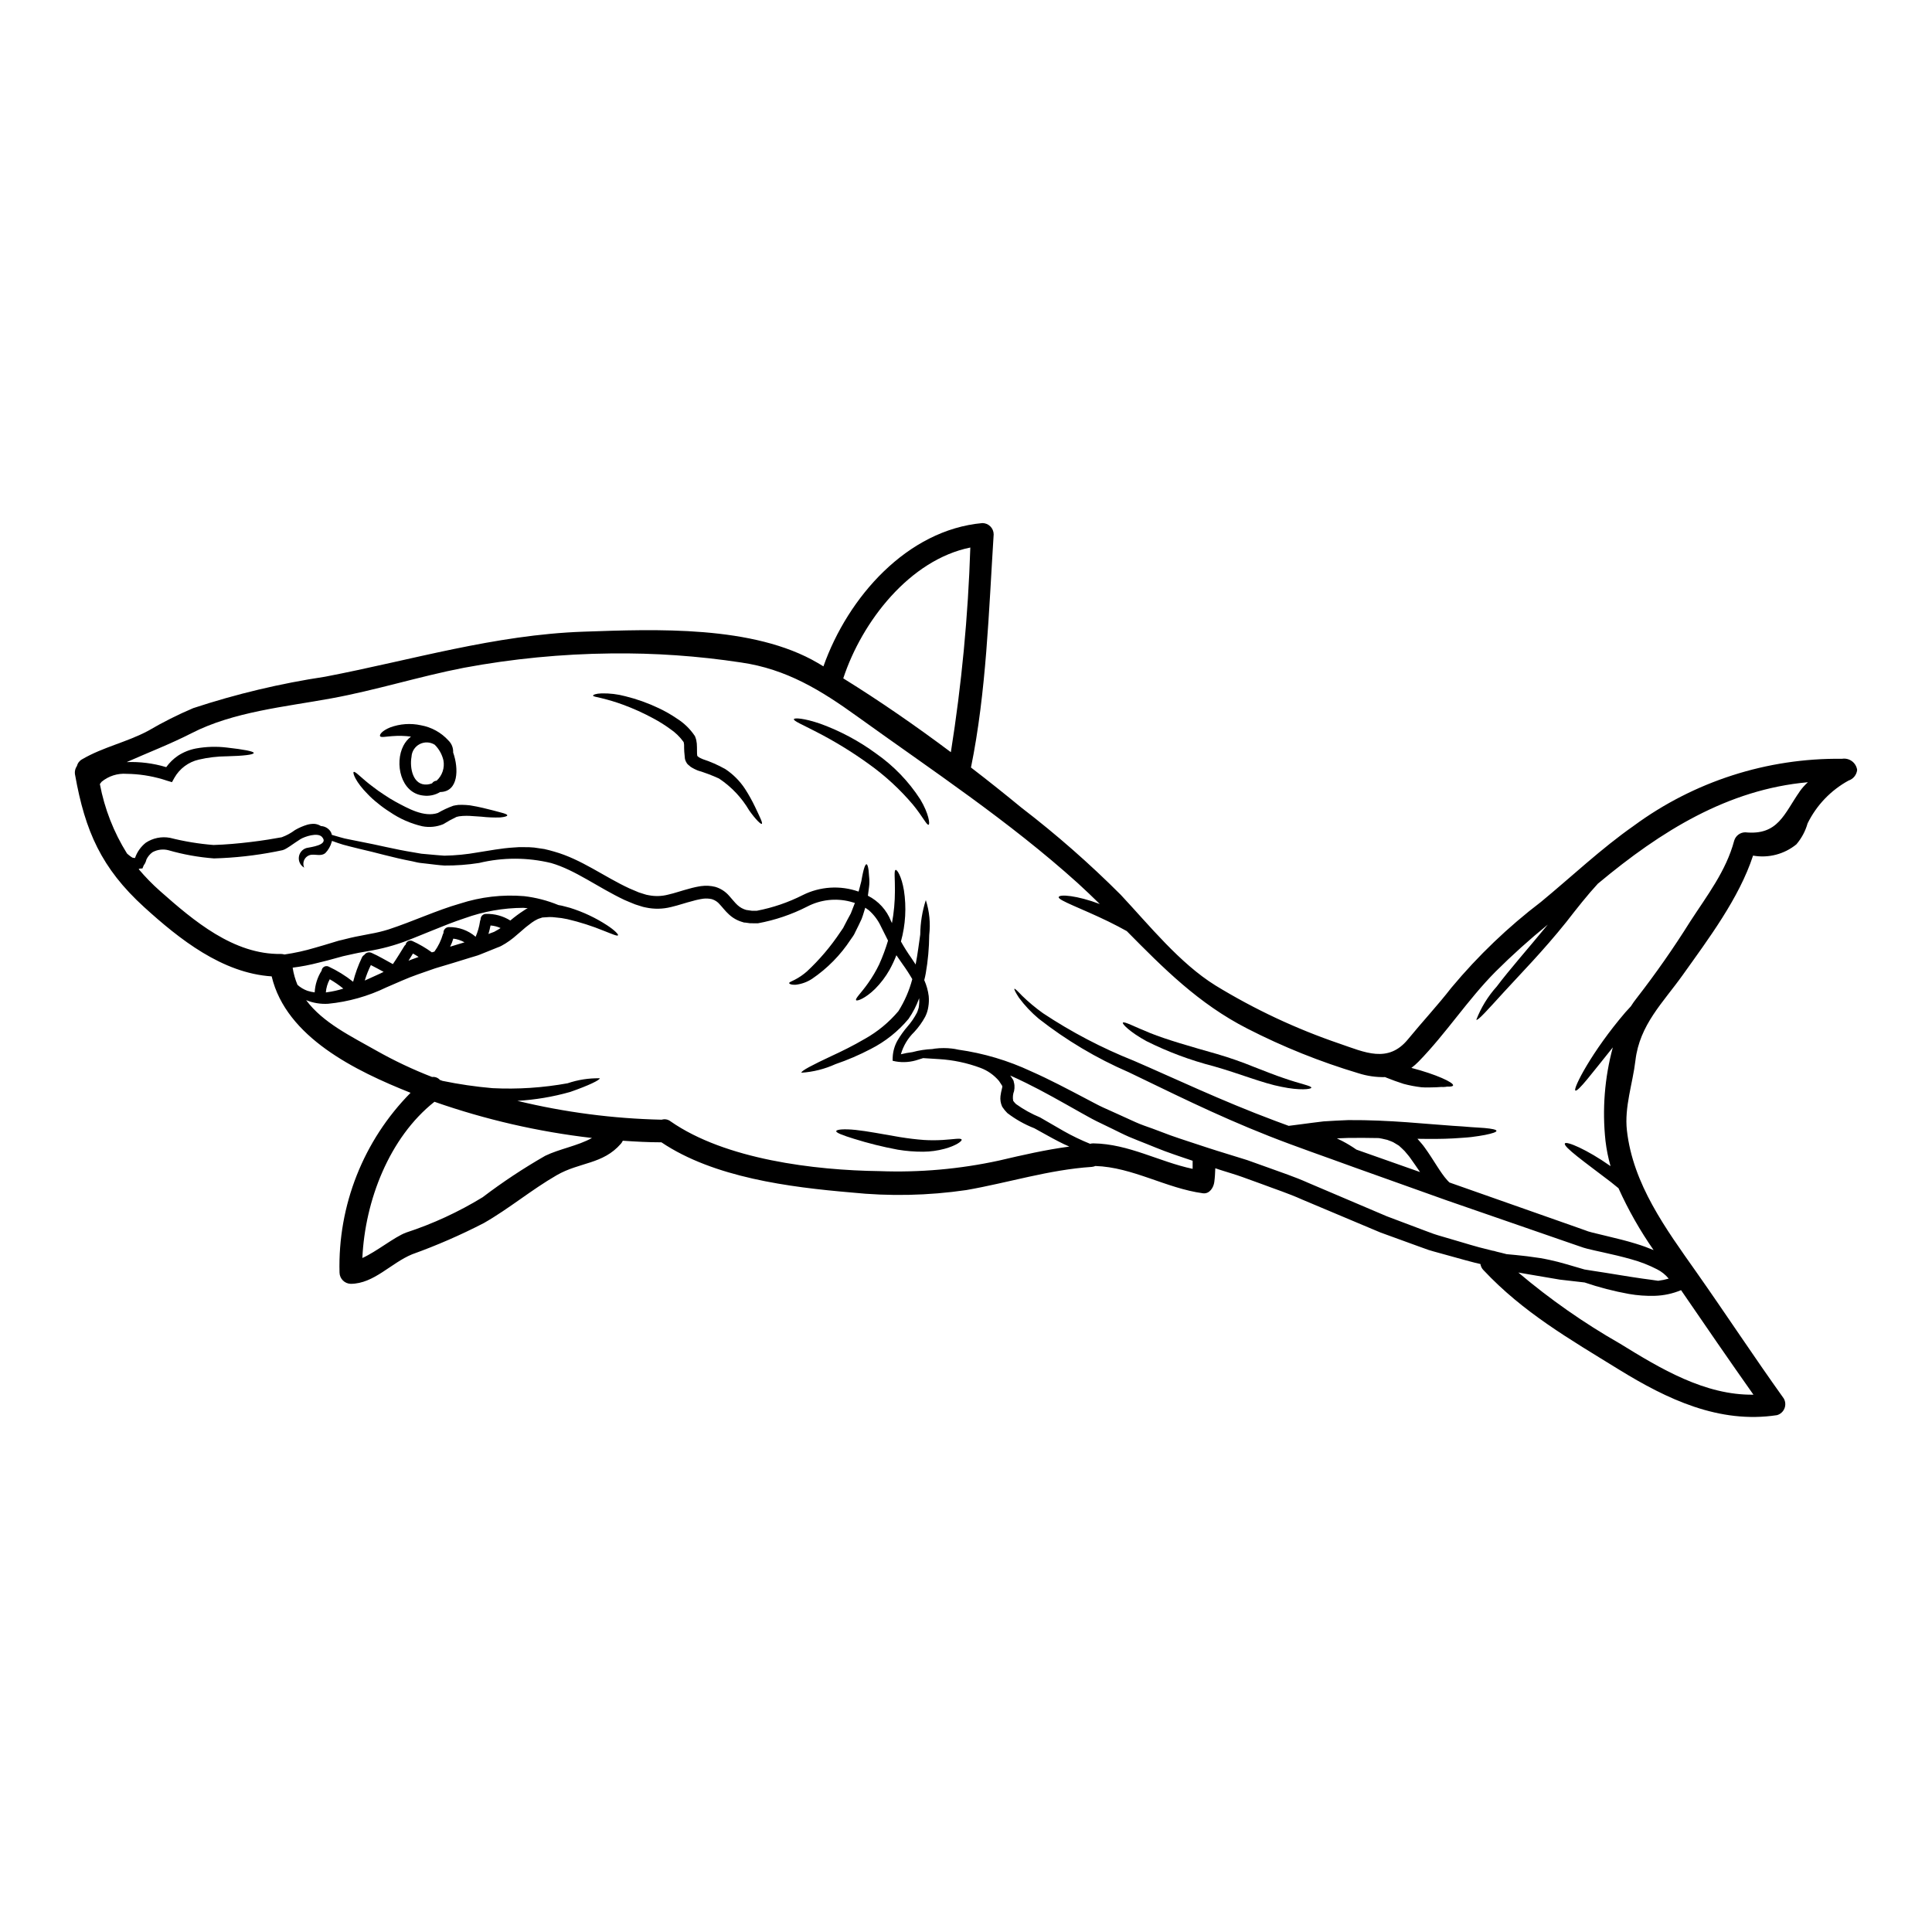 <?xml version="1.0" encoding="UTF-8"?>
<!-- Uploaded to: SVG Repo, www.svgrepo.com, Generator: SVG Repo Mixer Tools -->
<svg fill="#000000" width="800px" height="800px" version="1.1" viewBox="144 144 512 512" xmlns="http://www.w3.org/2000/svg">
 <g>
  <path d="m636.16 348.04v0.02c-0.145 1.301-1.039 2.394-2.281 2.801-4.699 2.574-8.488 6.539-10.852 11.348-0.578 2.047-1.594 3.941-2.973 5.555-3.211 2.617-7.398 3.703-11.477 2.981-3.695 11.312-11.891 22.164-18.645 31.652-5.234 7.336-11.414 13.168-12.527 22.645-0.719 6.117-2.961 12.332-2.258 18.527 1.598 14.25 10.332 26.102 18.367 37.492 7.832 11.133 15.289 22.484 23.203 33.551l-0.004-0.004c0.469 0.809 0.535 1.789 0.184 2.652-0.352 0.863-1.082 1.52-1.98 1.77-15.328 2.34-29.125-4.219-41.926-12.109-13.09-8.078-25.32-15.09-35.871-26.34h-0.004c-0.426-0.438-0.699-0.996-0.785-1.598-0.5-0.121-0.98-0.219-1.461-0.344-1.598-0.395-3.195-0.859-4.812-1.301-1.617-0.441-3.258-0.898-4.918-1.359-0.863-0.238-1.574-0.422-2.578-0.738l-2.5-0.898c-3.336-1.219-6.75-2.461-10.234-3.719-6.715-2.836-13.668-5.754-20.801-8.754-3.481-1.574-7.137-2.754-10.672-4.094-1.738-0.621-3.481-1.258-5.199-1.883-1.719-0.621-3.543-1.137-5.273-1.695-0.617-0.18-1.199-0.395-1.82-0.602-0.039 1.199-0.098 2.402-0.262 3.641-0.18 1.438-1.238 3.215-3 2.996-9.789-1.32-18.582-6.914-28.516-7.234h0.004c-0.305 0.129-0.629 0.211-0.961 0.242-11.309 0.738-22.102 4.195-33.23 6.137-10.125 1.48-20.398 1.695-30.574 0.637-16.289-1.398-36.332-3.938-50.242-13.289-3.356 0-6.773-0.18-10.234-0.422-0.129 0.285-0.297 0.551-0.5 0.789-4.777 5.512-10.934 4.836-17.027 8.355-6.691 3.856-12.629 8.871-19.324 12.691h-0.004c-6.141 3.168-12.48 5.93-18.984 8.266-5.602 2.312-10.098 7.785-16.234 7.824-1.645-0.027-2.973-1.355-3-3-0.465-17.777 6.332-34.973 18.828-47.625-14.488-5.773-32.973-14.688-36.809-30.855-13.07-0.844-24.441-9.84-33.812-18.367-11.293-10.293-15.625-20.074-18.285-35.031l-0.004 0.004c-0.164-0.824 0.02-1.676 0.5-2.363 0.184-0.762 0.684-1.41 1.375-1.777 5.598-3.273 11.871-4.516 17.547-7.574 3.832-2.246 7.805-4.242 11.891-5.977 11.402-3.758 23.105-6.543 34.977-8.332 22.98-4.414 44.844-11.105 68.461-11.93 19.047-0.656 44.965-1.754 62.113 8.316 0.48 0.281 0.98 0.578 1.457 0.879 6.496-18.367 22.203-36.172 42.117-37.973 0.797 0 1.559 0.316 2.121 0.879s0.879 1.328 0.879 2.121c-1.301 20.383-1.922 41.723-6.016 61.773 4.555 3.496 9.055 7.086 13.43 10.691v-0.004c9.254 7.106 18.031 14.809 26.277 23.062 7.535 8.055 15.609 18.125 25.039 23.98v0.004c10.391 6.356 21.449 11.543 32.977 15.465 6.594 2.254 12.789 5.273 18.066-1.141 3.812-4.656 7.891-9.012 11.586-13.777l0.004 0.004c7.027-8.426 14.977-16.035 23.703-22.684 8.113-6.691 15.969-14.145 24.582-20.164h-0.004c15.977-11.754 35.348-17.98 55.18-17.746 0.926-0.148 1.871 0.078 2.625 0.633 0.754 0.559 1.254 1.395 1.383 2.32zm-15.25 5.734c0.641-0.902 1.379-1.734 2.203-2.477-21.227 1.898-38.988 12.988-55.477 26.738-0.059 0.039-0.098 0.078-0.16 0.121-2.754 2.977-5.512 6.477-8.43 10.234-6.137 7.656-12.293 13.91-16.508 18.527-4.215 4.617-6.894 7.656-7.293 7.332h-0.008c1.254-3.242 3.09-6.231 5.418-8.812 3.398-4.516 8.332-10.07 13.527-16.406-4.82 3.926-9.445 8.086-13.852 12.473-7.371 7.434-13.086 16.348-20.402 23.84-0.586 0.602-1.223 1.16-1.898 1.66 6.617 1.715 11.254 3.898 11.051 4.637-0.078 0.262-0.621 0.359-1.52 0.32l0.004-0.004c-0.188 0.043-0.371 0.066-0.562 0.082-0.352 0.035-0.703 0.043-1.059 0.02-0.395 0.039-0.883 0.059-1.383 0.082-0.977 0-2.477 0.117-3.832 0-1.605-0.184-3.195-0.484-4.758-0.902-1.574-0.5-3.098-1.059-4.375-1.574-0.188-0.062-0.367-0.137-0.539-0.219-2.394 0.055-4.777-0.293-7.055-1.02-10.141-3.035-19.98-6.984-29.398-11.809-12.988-6.617-22.34-16.09-31.996-25.863-1.457-0.82-3.078-1.656-4.812-2.516-7.234-3.519-13.352-5.617-13.23-6.477s4.938-0.441 10.891 1.82c-1.902-1.859-3.836-3.719-5.836-5.539-18.285-16.484-38.531-29.836-58.395-44.141-9.672-6.977-18.805-12.594-30.816-14.332-11.41-1.734-22.945-2.539-34.488-2.398-13.086 0.137-26.129 1.406-38.992 3.801-11.832 2.293-23.32 5.957-35.152 8.113-12.172 2.238-25.941 3.519-37.074 9.254-5.512 2.816-11.414 5.094-17.145 7.633v-0.004c3.504-0.137 7.008 0.305 10.371 1.301l0.121 0.039c0.855-1.188 1.91-2.215 3.117-3.035 1.461-0.949 3.086-1.602 4.797-1.922 2.691-0.484 5.438-0.566 8.152-0.238 4.477 0.5 7.086 1 7.133 1.422 0 0.48-2.812 0.789-7.191 0.898v-0.004c-2.481 0.023-4.957 0.316-7.375 0.883-2.727 0.625-5.066 2.363-6.453 4.793l-0.656 1.18-1.324-0.395-1.234-0.395-0.004 0.004c-3.066-0.902-6.246-1.383-9.445-1.422-2.402-0.18-4.785 0.574-6.644 2.109-0.164 0.191-0.316 0.395-0.457 0.602 1.23 6.531 3.668 12.773 7.191 18.406 0.266 0.25 0.547 0.48 0.844 0.695 0.203 0.164 0.426 0.305 0.656 0.422 0.199 0.039 0.422 0.059 0.621 0.078 0.543-1.598 1.535-3.004 2.859-4.055 1.887-1.25 4.188-1.715 6.414-1.297 3.785 0.957 7.641 1.59 11.531 1.898 3.258-0.098 6.559-0.395 9.812-0.789 1.539-0.18 3.098-0.395 4.637-0.641 1.18-0.195 2.5-0.418 3.617-0.617 1.266-0.461 2.461-1.109 3.539-1.918 1.016-0.59 2.094-1.062 3.219-1.402 0.609-0.172 1.242-0.25 1.875-0.238 0.625 0.043 1.23 0.246 1.762 0.582 0.074-0.004 0.148 0.004 0.219 0.02 0.859 0.094 1.648 0.535 2.18 1.215 0.254 0.32 0.426 0.699 0.496 1.102l2.078 0.598v0.004c0.879 0.266 1.777 0.477 2.684 0.637 0.961 0.199 1.969 0.395 2.996 0.602 4.137 0.758 8.855 1.996 14.012 2.816 0.637 0.117 1.301 0.238 1.969 0.34l2 0.18c1.32 0.098 2.777 0.281 4.078 0.34h-0.004c2.949-0.051 5.891-0.34 8.793-0.859 3.078-0.461 6.273-1.121 9.711-1.32v0.004c0.863-0.09 1.734-0.117 2.602-0.082 0.895-0.02 1.789 0.016 2.68 0.102 0.898 0.137 1.82 0.262 2.715 0.395 1.039 0.219 1.738 0.441 2.617 0.68 7.234 2.039 13.273 6.691 19.969 9.773 0.82 0.34 1.637 0.676 2.457 1.039l1.379 0.438h-0.004c0.422 0.148 0.859 0.258 1.301 0.32 1.676 0.324 3.406 0.27 5.059-0.16 1.777-0.395 3.676-1.078 5.676-1.598 0.539-0.141 0.922-0.262 1.574-0.395 0.52-0.098 0.941-0.199 1.539-0.281v0.004c1.238-0.172 2.5-0.102 3.715 0.199 1.426 0.418 2.703 1.238 3.68 2.363 0.879 0.961 1.52 1.84 2.234 2.481v-0.004c0.656 0.605 1.445 1.043 2.301 1.281l1.48 0.215h1.359-0.004c4.215-0.809 8.293-2.199 12.121-4.137 4.609-2.312 9.961-2.652 14.828-0.938 0.141-0.559 0.281-1.078 0.422-1.574h-0.004c0.234-0.762 0.406-1.543 0.516-2.332 0.141-0.699 0.262-1.301 0.395-1.797 0.262-0.98 0.52-1.539 0.758-1.539 0.238 0 0.418 0.559 0.559 1.598 0.059 0.52 0.117 1.18 0.156 1.898l0.004-0.004c0.09 0.844 0.074 1.699-0.039 2.539-0.098 0.699-0.199 1.48-0.301 2.297v0.004c2.797 1.41 4.973 3.801 6.117 6.715 0.098 0.18 0.176 0.359 0.262 0.539 0.52-2.809 0.781-5.66 0.785-8.516 0.039-3.254-0.305-5.457 0.195-5.574 0.395-0.102 1.574 1.754 2.18 5.371l0.004 0.004c0.703 4.535 0.438 9.168-0.789 13.59 0.844 1.504 1.762 2.965 2.758 4.379 0.395 0.559 0.758 1.137 1.141 1.719 0.559-2.902 0.879-5.656 1.219-7.953v-0.004c0.031-3.094 0.531-6.164 1.477-9.109 0.961 2.988 1.266 6.148 0.902 9.27-0.027 3.402-0.336 6.801-0.922 10.152-0.098 0.578-0.238 1.18-0.395 1.777v0.004c0.598 1.34 0.996 2.762 1.18 4.215 0.09 0.945 0.059 1.898-0.098 2.84-0.133 0.922-0.414 1.82-0.836 2.656-0.793 1.461-1.766 2.82-2.898 4.035-1.676 1.625-2.898 3.66-3.543 5.906 1-0.254 2.016-0.441 3.039-0.562 1.73-0.469 3.504-0.746 5.293-0.82 0.238-0.039 0.461-0.098 0.699-0.117h0.004c0.773-0.098 1.555-0.145 2.336-0.141 0.703 0 1.402 0.039 2.098 0.121 0.586 0.062 1.168 0.16 1.742 0.301 6.707 0.941 13.238 2.887 19.371 5.769 4.723 2.078 9.672 4.695 14.957 7.477 1.277 0.66 2.719 1.461 3.938 2.019l4.293 1.938c1.441 0.66 2.922 1.324 4.398 2 1.477 0.676 3.039 1.18 4.578 1.738 1.539 0.559 3.098 1.18 4.676 1.758s3.238 1.098 4.894 1.656c3.316 1.098 6.691 2.219 10.191 3.277 1.738 0.539 3.5 1.078 5.277 1.637 1.777 0.641 3.578 1.277 5.375 1.922 3.543 1.301 7.172 2.477 10.77 4.094 7.156 3.039 14.129 6.019 20.859 8.875 3.398 1.277 6.715 2.516 9.953 3.754l2.438 0.902c0.66 0.238 1.598 0.5 2.398 0.738 1.641 0.477 3.277 0.957 4.894 1.438 1.617 0.48 3.199 0.961 4.758 1.379l3.574 0.902 0.004 0.004c0.27 0.02 0.535 0.078 0.785 0.18 0.102 0 0.199 0.059 0.285 0.078 0.898 0.199 1.773 0.441 2.637 0.656 0.758 0.062 1.52 0.141 2.34 0.219 1.359 0.16 2.734 0.262 4.273 0.5 0.758 0.102 1.539 0.199 2.316 0.324 0.781 0.121 1.574 0.301 2.363 0.457 3.078 0.641 6.098 1.641 9.355 2.559l1.859 0.301c4.957 0.738 9.613 1.574 13.527 2.121 1.461 0.176 2.836 0.395 4.137 0.578 0.945-0.121 1.879-0.312 2.797-0.578-0.844-1.023-1.891-1.863-3.078-2.461-2.152-1.113-4.414-1.996-6.754-2.637-2.441-0.699-4.996-1.301-7.637-1.879-1.32-0.285-2.676-0.582-4.117-0.941l-0.996-0.281-1.062-0.363-1.969-0.676c-10.594-3.656-21.762-7.535-33.312-11.531-8.332-2.977-16.488-5.902-24.34-8.691-7.871-2.883-15.43-5.461-22.664-8.316-14.43-5.676-26.766-11.949-37.23-16.945v0.004c-8.508-3.688-16.504-8.449-23.801-14.168-1.957-1.641-3.715-3.504-5.234-5.555-0.941-1.441-1.32-2.258-1.199-2.363 0.117-0.102 0.789 0.539 1.969 1.777l-0.004 0.004c1.75 1.707 3.625 3.273 5.613 4.695 7.566 5.019 15.629 9.238 24.066 12.594 10.652 4.598 23.141 10.57 37.367 15.891 1.18 0.457 2.461 0.898 3.676 1.359l3.078-0.395c1.969-0.262 4.059-0.539 6.176-0.789 2.117-0.156 4.297-0.238 6.516-0.34 11.07-0.078 20.785 1.059 27.82 1.52 1.758 0.098 3.336 0.219 4.723 0.34 1.387 0.117 2.598 0.141 3.598 0.238 1.969 0.18 3.098 0.422 3.148 0.738 0.051 0.32-1.059 0.699-3.035 1.098-1 0.18-2.219 0.395-3.641 0.559-1.422 0.164-3.035 0.238-4.832 0.363-2.777 0.156-5.977 0.156-9.445 0.098 0.02 0.039 0.059 0.059 0.078 0.078 0.602 0.719 1.305 1.441 1.824 2.199 2.457 3.379 4.137 6.656 6.035 8.734l0.539 0.559c0.262 0.098 0.52 0.18 0.789 0.281 11.488 4.059 22.621 7.973 33.152 11.672l1.969 0.699 0.879 0.32 1 0.281c1.301 0.32 2.598 0.641 3.879 0.941 2.656 0.637 5.316 1.277 7.894 2.078h-0.012c1.555 0.473 3.082 1.027 4.574 1.656-3.606-5.168-6.723-10.66-9.312-16.402-0.637-0.539-1.301-1.078-1.996-1.617-6.856-5.238-12.734-9.395-12.203-10.254 0.395-0.66 5.797 1.574 12.09 6.016l0.004-0.004c-0.625-2.176-1.07-4.402-1.336-6.656-0.902-8.312-0.246-16.723 1.938-24.797-5.512 6.832-9.293 11.91-9.934 11.414-0.641-0.496 4.277-10.215 13.27-20.723 0.48-0.539 0.961-1.062 1.441-1.574 0.484-0.766 1.012-1.504 1.574-2.215 5.047-6.5 9.762-13.25 14.129-20.223 4.477-6.914 9.531-13.383 11.691-21.484 0.387-1.301 1.586-2.195 2.945-2.199 8.715 0.867 10.293-4.949 14.391-10.785zm-47.602 146.3c10.75 6.637 22.504 13.711 35.371 13.531-6.477-9.176-12.832-18.43-19.184-27.703v0.004c-2.227 0.926-4.606 1.438-7.016 1.5-2.281 0.062-4.566-0.105-6.812-0.5-3.981-0.719-7.902-1.734-11.73-3.039-2.121-0.234-4.297-0.496-6.559-0.754-2.754-0.461-5.613-0.961-8.594-1.461-0.789-0.121-1.598-0.262-2.418-0.422h0.004c8.383 7.094 17.398 13.402 26.938 18.844zm-52.977-45.465c-0.879-1.258-1.719-2.539-2.598-3.734-0.48-0.699-1-1.199-1.48-1.82-0.5-0.539-1.02-0.961-1.52-1.441-0.52-0.281-1.117-0.719-1.52-0.918-0.402-0.195-0.734-0.301-1.098-0.441v0.004c-0.312-0.148-0.641-0.25-0.98-0.297-0.539-0.141-1.117-0.262-1.734-0.363-2.598-0.039-5.297-0.078-8.035-0.039l-3.078 0.121c0.5 0.238 0.977 0.48 1.457 0.719 1.285 0.672 2.527 1.426 3.719 2.258 0.34 0.141 0.676 0.238 1.02 0.363zm-60.273-0.859v-2.137c-0.82-0.281-1.641-0.539-2.441-0.82-1.676-0.582-3.336-1.121-4.957-1.738-1.617-0.617-3.254-1.277-4.832-1.922-1.578-0.641-3.18-1.234-4.699-1.898-1.52-0.66-2.938-1.398-4.375-2.098-1.441-0.699-2.836-1.379-4.215-2.039-1.574-0.789-2.754-1.5-4.117-2.238-5.215-2.938-10.012-5.676-14.508-7.871-1.438-0.719-2.836-1.359-4.195-1.969 0.262 0.395 0.539 0.758 0.789 1.18v0.02l0.141 0.32v0.18l0.078 0.219-0.004 0.008c0.031 0.082 0.051 0.168 0.059 0.258l0.059 0.457c0.035 0.488 0 0.98-0.098 1.461-0.32 0.824-0.406 1.727-0.238 2.598 0.219 0.309 0.465 0.598 0.738 0.859 1.984 1.422 4.125 2.609 6.379 3.543 2.156 1.258 4.254 2.461 6.254 3.617 2.262 1.277 4.602 2.406 7.012 3.379 0.281-0.082 0.57-0.121 0.859-0.117 9.402 0.137 17.422 4.875 26.312 6.754zm-32.695-5.902c-0.957-0.418-1.918-0.859-2.898-1.379-2.117-1.078-4.137-2.277-6.375-3.481v0.004c-2.555-1-4.957-2.352-7.133-4.016-0.496-0.488-0.941-1.031-1.32-1.617-0.016-0.035-0.035-0.07-0.059-0.102-0.402-0.875-0.555-1.844-0.441-2.801 0.09-0.672 0.223-1.34 0.395-1.996 0.043-0.16 0.062-0.344 0.082-0.395 0.059 0 0-0.117 0-0.18l-0.062-0.195c-0.262-0.395-0.52-0.789-0.789-1.199h0.004c-1.32-1.578-3.027-2.785-4.957-3.5-3.519-1.312-7.219-2.094-10.969-2.316-1.539-0.102-2.941-0.199-4.195-0.262-0.422 0.137-0.844 0.262-1.277 0.395l-0.004 0.004c-1.926 0.664-3.988 0.832-5.996 0.48l-0.82-0.18 0.02-0.879c0.066-1.566 0.496-3.094 1.258-4.461 0.781-1.332 1.676-2.586 2.684-3.754 0.965-1.105 1.797-2.316 2.473-3.617 0.141-0.297 0.254-0.605 0.34-0.922 0.043-0.156 0.102-0.281 0.141-0.438l0.078-0.621h0.004c0.086-0.621 0.098-1.254 0.039-1.879-0.699 1.941-1.645 3.781-2.816 5.477-2.762 3.309-6.168 6.019-10.012 7.973-3.012 1.578-6.137 2.922-9.352 4.019-2.844 1.293-5.898 2.066-9.016 2.273-0.18-0.457 2.977-2.098 8.113-4.496 2.559-1.18 5.578-2.656 8.715-4.496v0.004c3.371-1.895 6.379-4.379 8.871-7.336 1.648-2.621 2.887-5.481 3.676-8.477-0.789-1.367-1.652-2.695-2.578-3.973-0.52-0.738-1.078-1.539-1.637-2.363-0.523 1.332-1.129 2.625-1.82 3.879-1.047 1.848-2.336 3.547-3.836 5.051-2.617 2.559-4.812 3.316-5.016 2.981-0.301-0.441 1.301-1.84 3.195-4.539 1.109-1.566 2.086-3.223 2.918-4.953 0.922-2.047 1.703-4.148 2.344-6.297l-1.883-3.758v-0.004c-0.758-1.629-1.844-3.086-3.195-4.273l-0.961-0.68c-0.098 0.363-0.219 0.738-0.34 1.121-0.199 0.598-0.363 1.254-0.621 1.859-0.262 0.602-0.539 1.137-0.82 1.734-0.281 0.598-0.578 1.18-0.879 1.777l-0.219 0.461-0.039 0.059-0.121 0.219-0.078 0.121-0.137 0.219-0.602 0.859-0.004 0.004c-2.691 4.109-6.168 7.648-10.23 10.41-1.316 0.863-2.816 1.406-4.379 1.574-1.141 0.059-1.641-0.219-1.68-0.418-0.059-0.262 0.582-0.441 1.422-0.883v0.004c1.172-0.605 2.262-1.348 3.254-2.219 3.34-3.109 6.305-6.598 8.836-10.395l0.578-0.84 0.137-0.199 0.062-0.078 0.195-0.395c0.324-0.602 0.621-1.18 0.922-1.777 0.301-0.598 0.617-1.141 0.918-1.699 0.238-0.539 0.395-1.078 0.621-1.598 0.137-0.395 0.301-0.789 0.461-1.18l-1.258-0.359c-3.824-0.98-7.875-0.508-11.375 1.316-4.125 2.109-8.535 3.602-13.09 4.438-0.699 0-1.398 0-2.078-0.02l-0.84-0.117-0.441-0.059h-0.199l-0.117-0.023-0.195-0.051c-0.027-0.016-0.062-0.031-0.098-0.039-1.363-0.367-2.617-1.059-3.656-2.019-1.02-0.918-1.758-1.938-2.461-2.676-0.543-0.664-1.273-1.148-2.098-1.398-0.754-0.172-1.531-0.211-2.297-0.121-0.422 0.039-0.961 0.18-1.438 0.262-0.324 0.059-0.902 0.219-1.324 0.34-1.879 0.461-3.734 1.141-5.812 1.621v-0.004c-2.152 0.539-4.402 0.582-6.578 0.121-0.516-0.086-1.02-0.219-1.512-0.395l-1.383-0.441c-1.098-0.422-1.879-0.789-2.836-1.18-7.113-3.379-13.027-7.93-19.406-9.773-6.277-1.523-12.828-1.531-19.105-0.02-3.035 0.477-6.102 0.703-9.172 0.68-1.598-0.098-2.961-0.301-4.398-0.461-0.719-0.078-1.422-0.156-2.098-0.238-0.676-0.082-1.34-0.281-2-0.418-5.316-1-9.84-2.383-13.988-3.297-1.02-0.262-2.019-0.5-2.961-0.738l0.004-0.004c-0.945-0.219-1.879-0.492-2.797-0.816-0.562-0.199-1.059-0.395-1.574-0.559-0.043 0.098-0.043 0.219-0.082 0.32v-0.004c-0.312 1.105-0.895 2.113-1.695 2.938-1.059 0.844-2.461 0.301-3.699 0.422-0.762 0.102-1.434 0.559-1.805 1.23-0.367 0.676-0.398 1.484-0.074 2.184-1-0.566-1.559-1.68-1.418-2.82 0.141-1.141 0.953-2.086 2.059-2.394 0.938-0.219 6.055-0.758 4.055-2.938-1.156-1.258-4.617-0.062-5.695 0.598-0.879 0.559-1.777 1.18-2.797 1.879l-0.82 0.52-0.578 0.32-0.219 0.082-0.098 0.039c-0.039 0.02-0.219 0.078-0.219 0.078l-1.91 0.391c-5.363 1.043-10.805 1.645-16.266 1.797-4.102-0.309-8.16-1.039-12.113-2.18-1.414-0.355-2.914-0.164-4.195 0.539-0.684 0.5-1.234 1.16-1.602 1.922-0.07 0.328-0.184 0.645-0.336 0.941-0.09 0.203-0.211 0.391-0.359 0.559l-0.363 0.879-0.719 0.039c-0.09 0.051-0.184 0.098-0.281 0.141 1.75 2.074 3.644 4.016 5.676 5.812 8.895 7.871 19.488 16.871 32.035 16.668 0.312 0.004 0.621 0.051 0.922 0.141 2.731-0.395 5.43-0.988 8.074-1.781 1.461-0.395 2.981-0.879 4.539-1.34l1.18-0.359 0.68-0.199 0.598-0.137 2.441-0.602c1.637-0.395 3.477-0.676 5.152-1.039 1.66-0.285 3.305-0.68 4.914-1.18 6.519-2.141 12.852-5.117 18.969-6.856 5.461-1.77 11.223-2.441 16.945-1.969 3.133 0.363 6.199 1.156 9.117 2.359 1.18 0.176 2.137 0.52 3.148 0.758v0.004c3.426 1.078 6.695 2.613 9.707 4.574 2.121 1.383 3.078 2.461 2.941 2.68-0.199 0.281-1.441-0.281-3.738-1.18-3.144-1.289-6.383-2.324-9.691-3.098-1.039-0.23-2.09-0.383-3.148-0.461-0.539-0.074-1.078-0.109-1.621-0.098l-1.859 0.117-0.238 0.082-0.34 0.117c-0.246 0.062-0.488 0.148-0.719 0.262-0.52 0.25-1.012 0.547-1.48 0.879-1.086 0.785-2.129 1.633-3.117 2.535-0.559 0.48-1.137 0.98-1.734 1.48-0.676 0.551-1.387 1.059-2.125 1.52l-0.996 0.578-0.121 0.062-0.18 0.098c-0.031 0.02-0.062 0.035-0.098 0.043l-0.281 0.121-0.559 0.215c-0.738 0.305-1.5 0.602-2.277 0.922-0.781 0.32-1.52 0.598-2.297 0.922-0.781 0.324-1.574 0.496-2.363 0.754-1.574 0.5-3.176 0.98-4.797 1.48s-3.148 0.941-4.676 1.402c-1.574 0.539-3.078 1.078-4.578 1.598-2.859 0.98-5.613 2.297-8.332 3.438h-0.004c-4.848 2.356-10.082 3.832-15.449 4.356-1.992 0.125-3.988-0.203-5.836-0.957 4.438 5.996 11.949 9.594 18.625 13.383 4.742 2.676 9.672 5.008 14.75 6.977 0.781-0.102 1.559 0.191 2.078 0.785l0.66 0.238v0.004c4.375 0.902 8.797 1.551 13.25 1.934 6.676 0.336 13.367-0.102 19.941-1.297 2.734-0.93 5.609-1.375 8.496-1.32 0.117 0.422-2.816 1.879-7.812 3.617-4.57 1.297-9.27 2.086-14.012 2.363 12.535 3.035 25.359 4.711 38.254 4.996 0.793-0.246 1.66-0.09 2.316 0.418 14.527 10.133 38.227 12.988 55.395 13.211 10.633 0.402 21.277-0.539 31.676-2.801 6.219-1.461 12.348-2.863 18.625-3.703zm-31.375-104.51c2.852-17.953 4.574-36.07 5.156-54.238-16.027 3.258-28.699 19.547-33.672 34.672 9.75 6.039 19.281 12.652 28.516 19.566zm-107.5 106.96c3.777-1.84 8.617-2.621 12.391-4.723-14.227-1.645-28.23-4.859-41.746-9.594-11.992 9.492-18.41 26.223-19.105 41.406 3.793-1.715 8.512-5.594 11.57-6.734 7.109-2.324 13.922-5.469 20.305-9.371 5.285-4.016 10.824-7.684 16.586-10.984zm-5.656-65.012c0.316-0.234 0.66-0.434 1.02-0.598-0.395-0.02-0.789-0.078-1.18-0.102-5.297 0.023-10.551 0.953-15.531 2.754-2.883 0.941-5.856 2.137-8.953 3.398-1.574 0.641-3.176 1.277-4.797 1.941v-0.004c-3.391 1.418-6.918 2.473-10.531 3.152-1.738 0.34-3.316 0.539-4.981 0.918l-2.438 0.539-0.617 0.141-0.5 0.141-1.18 0.32c-1.574 0.438-3.098 0.859-4.656 1.215h0.004c-2.281 0.598-4.598 1.047-6.938 1.34 0.238 1.566 0.668 3.098 1.281 4.555 0.77 0.691 1.664 1.227 2.637 1.574 0.625 0.199 1.27 0.34 1.922 0.422 0.105-2.019 0.723-3.981 1.797-5.695l0.039-0.039c0.027-0.418 0.25-0.797 0.602-1.02 0.352-0.227 0.789-0.273 1.18-0.121 2.34 1.09 4.547 2.449 6.57 4.059 0.562-2.203 1.34-4.344 2.32-6.398 0.129-0.301 0.355-0.551 0.641-0.715 0.426-0.633 1.246-0.859 1.938-0.539 1.941 0.859 3.758 1.969 5.637 2.977 1.078-1.574 2.059-3.195 3.059-4.816v-0.004c0.082-0.125 0.191-0.23 0.316-0.316 0.059-0.391 0.293-0.734 0.637-0.93 0.344-0.195 0.758-0.223 1.125-0.07 1.828 0.824 3.57 1.836 5.195 3.019 0.219-0.059 0.461-0.141 0.68-0.199v-0.004c1.016-1.402 1.777-2.973 2.254-4.637 0.039-0.098 0.086-0.191 0.145-0.277-0.035-0.406 0.098-0.805 0.371-1.102 0.273-0.301 0.66-0.473 1.062-0.473 2.598-0.047 5.117 0.863 7.086 2.559 0.562-1.297 0.953-2.66 1.156-4.059 0.023-0.184 0.078-0.359 0.164-0.52-0.02-0.395 0.129-0.777 0.406-1.059 0.277-0.277 0.66-0.43 1.051-0.418 2.266-0.062 4.496 0.551 6.414 1.754 1.137-0.965 2.336-1.855 3.594-2.664zm-6.91 5.117c0.301-0.16 0.52-0.32 0.734-0.461-0.836-0.383-1.738-0.613-2.656-0.68-0.156 0.758-0.34 1.52-0.559 2.258 0.18-0.078 0.395-0.137 0.559-0.219l0.539-0.195 0.262-0.102 0.059-0.02 0.062-0.02zm-12.633 4.481c1.277-0.395 2.559-0.789 3.812-1.156v-0.004c-0.918-0.512-1.93-0.848-2.973-0.977-0.211 0.738-0.492 1.453-0.84 2.137zm-10.051 3.336 1.695-0.617c-0.5-0.344-0.996-0.621-1.496-0.902-0.395 0.641-0.789 1.258-1.18 1.902 0.336-0.125 0.641-0.266 0.98-0.387zm-8.512 3.797c0.301-0.16 0.617-0.301 0.941-0.461-1.121-0.617-2.238-1.219-3.383-1.797h-0.004c-0.648 1.32-1.191 2.691-1.617 4.098 1.32-0.582 2.676-1.203 4.059-1.84zm-9.734 3.977h-0.004c-1.129-0.922-2.332-1.75-3.598-2.477-0.59 1.074-0.941 2.258-1.039 3.477 0.121 0 0.219 0 0.344-0.039 1.457-0.191 2.894-0.516 4.293-0.965z"/>
  <path d="m484.2 429.71c4.375 1.539 7.394 2.039 7.312 2.539-0.039 0.418-3.035 0.789-7.93-0.238-4.875-0.922-11.07-3.5-17.988-5.457-6.141-1.578-12.094-3.805-17.766-6.637-4.328-2.363-6.5-4.578-6.258-4.894 0.301-0.441 2.902 1 7.254 2.754 4.352 1.754 10.629 3.543 17.711 5.555 3.34 0.977 6.621 2.125 9.84 3.438 2.965 1.145 5.586 2.203 7.824 2.941z"/>
  <path d="m398.84 446c0.16 0.395-1.441 1.617-4.578 2.461l0.004-0.004c-1.82 0.488-3.691 0.742-5.574 0.758-2.269 0.012-4.535-0.168-6.773-0.539-3.941-0.73-7.832-1.699-11.652-2.898-2.883-0.898-4.723-1.574-4.656-2.019 0.066-0.445 1.996-0.637 5.117-0.32 3.121 0.32 7.254 1.141 11.734 1.898 2.254 0.363 4.375 0.621 6.297 0.758v0.004c1.703 0.109 3.414 0.109 5.117 0 2.926-0.176 4.766-0.578 4.965-0.098z"/>
  <path d="m387.89 355.85c2.277 3.797 2.598 6.617 2.195 6.715-0.5 0.16-1.574-2.195-4.156-5.332-3.461-4.09-7.422-7.727-11.785-10.832-4.375-3.152-8.98-5.973-13.777-8.434-3.637-1.898-6.113-2.898-5.977-3.379 0.121-0.422 2.777-0.238 6.914 1.18h0.004c5.301 1.914 10.301 4.578 14.844 7.914 4.664 3.258 8.652 7.391 11.738 12.168z"/>
  <path d="m344.11 357.85c1.277 2.719 2.059 4.234 1.777 4.477-0.238 0.18-1.574-1.059-3.336-3.543-1.973-3.371-4.684-6.246-7.93-8.414l-0.141-0.078v-0.004c-1.789-0.816-3.629-1.512-5.512-2.078-0.301-0.141-0.52-0.199-0.883-0.395v0.004c-0.363-0.18-0.715-0.379-1.059-0.602-0.262-0.199-0.418-0.395-0.656-0.559l-0.082-0.059v-0.023l-0.234-0.238-0.023-0.059-0.059-0.098-0.219-0.395-0.176-0.438-0.062-0.305h-0.008c-0.152-1.219-0.227-2.445-0.215-3.676l-0.074-0.508c-0.02-0.078-0.039-0.137-0.059-0.219-0.988-1.375-2.211-2.559-3.617-3.496-1.402-1.02-2.871-1.941-4.398-2.754-2.606-1.414-5.309-2.637-8.09-3.656-1.867-0.684-3.766-1.254-5.695-1.719-1.34-0.344-2.219-0.422-2.18-0.68 0-0.199 0.738-0.539 2.258-0.578 2.125-0.047 4.242 0.207 6.297 0.758 3.035 0.746 5.988 1.801 8.812 3.148 1.707 0.801 3.344 1.734 4.894 2.801 1.84 1.164 3.418 2.691 4.637 4.492l0.062 0.059 0.02 0.059 0.004 0.004c0.145 0.344 0.266 0.699 0.355 1.062l0.141 0.918c0.098 1.34 0 2.617 0.117 3.238v0.02c0.16 0.137 0.32 0.281 0.461 0.395h0.004c0.137 0.055 0.266 0.121 0.391 0.199 0.203 0.109 0.41 0.199 0.625 0.281 2.047 0.668 4.023 1.539 5.902 2.598l0.078 0.039 0.039 0.039h0.02c2.031 1.363 3.769 3.117 5.117 5.156 1.004 1.547 1.902 3.16 2.695 4.824zm-15.309-13.449v-0.039h-0.02z"/>
  <path d="m276.7 359.31c1.098 0.281 1.734 0.52 1.734 0.758 0 0.238-0.637 0.438-1.859 0.559h0.004c-1.668 0.059-3.34-0.008-4.996-0.199-1.02-0.078-2.117-0.16-3.277-0.219-0.559 0.02-1.02-0.039-1.656 0.02-0.324 0.039-0.66 0.059-0.98 0.102l-0.68 0.156h-0.004c-1.219 0.578-2.398 1.223-3.543 1.941-1.754 0.715-3.676 0.902-5.535 0.539-3.086-0.715-6.004-2.004-8.613-3.797-1.141-0.715-2.227-1.504-3.258-2.363-0.926-0.723-1.793-1.512-2.598-2.363-3.148-3.148-4.035-5.617-3.715-5.856 0.418-0.32 2.137 1.758 5.293 4.059 0.859 0.676 1.754 1.309 2.68 1.898 1.031 0.707 2.098 1.367 3.195 1.965 3.215 1.715 7.453 4.156 11.133 2.938 1.309-0.762 2.688-1.406 4.117-1.918 0.441-0.082 0.879-0.18 1.32-0.219 0.34 0 0.66-0.02 0.98-0.02h-0.004c0.707 0.008 1.414 0.051 2.117 0.137 1.277 0.199 2.398 0.441 3.438 0.68 2.008 0.48 3.625 0.902 4.707 1.203z"/>
  <path d="m264.09 343.42c1.52 4.297 1.438 10.41-3.438 10.473-1.344 0.816-2.922 1.148-4.481 0.938-5.996-0.637-7.672-8.613-5.254-13.23v0.004c0.484-0.938 1.164-1.754 2-2.398-1.652-0.215-3.32-0.254-4.981-0.121-1.695 0.102-3.016 0.441-3.215 0-0.199-0.395 0.539-1.438 2.637-2.293v-0.004c2.621-0.977 5.465-1.18 8.195-0.582 2.801 0.504 5.359 1.914 7.273 4.019 0.867 0.828 1.328 1.996 1.262 3.195zm-4.398 7.477v0.004c1.512-1.363 2.199-3.418 1.82-5.418-0.367-1.562-1.164-2.988-2.301-4.117-1.207-0.762-2.731-0.824-3.996-0.164-1.266 0.656-2.09 1.938-2.16 3.363-0.52 2.859 0.32 7.672 4.176 7.332v0.004c0.434-0.047 0.855-0.145 1.262-0.301 0.262-0.414 0.711-0.676 1.199-0.703z"/>
 </g>
</svg>